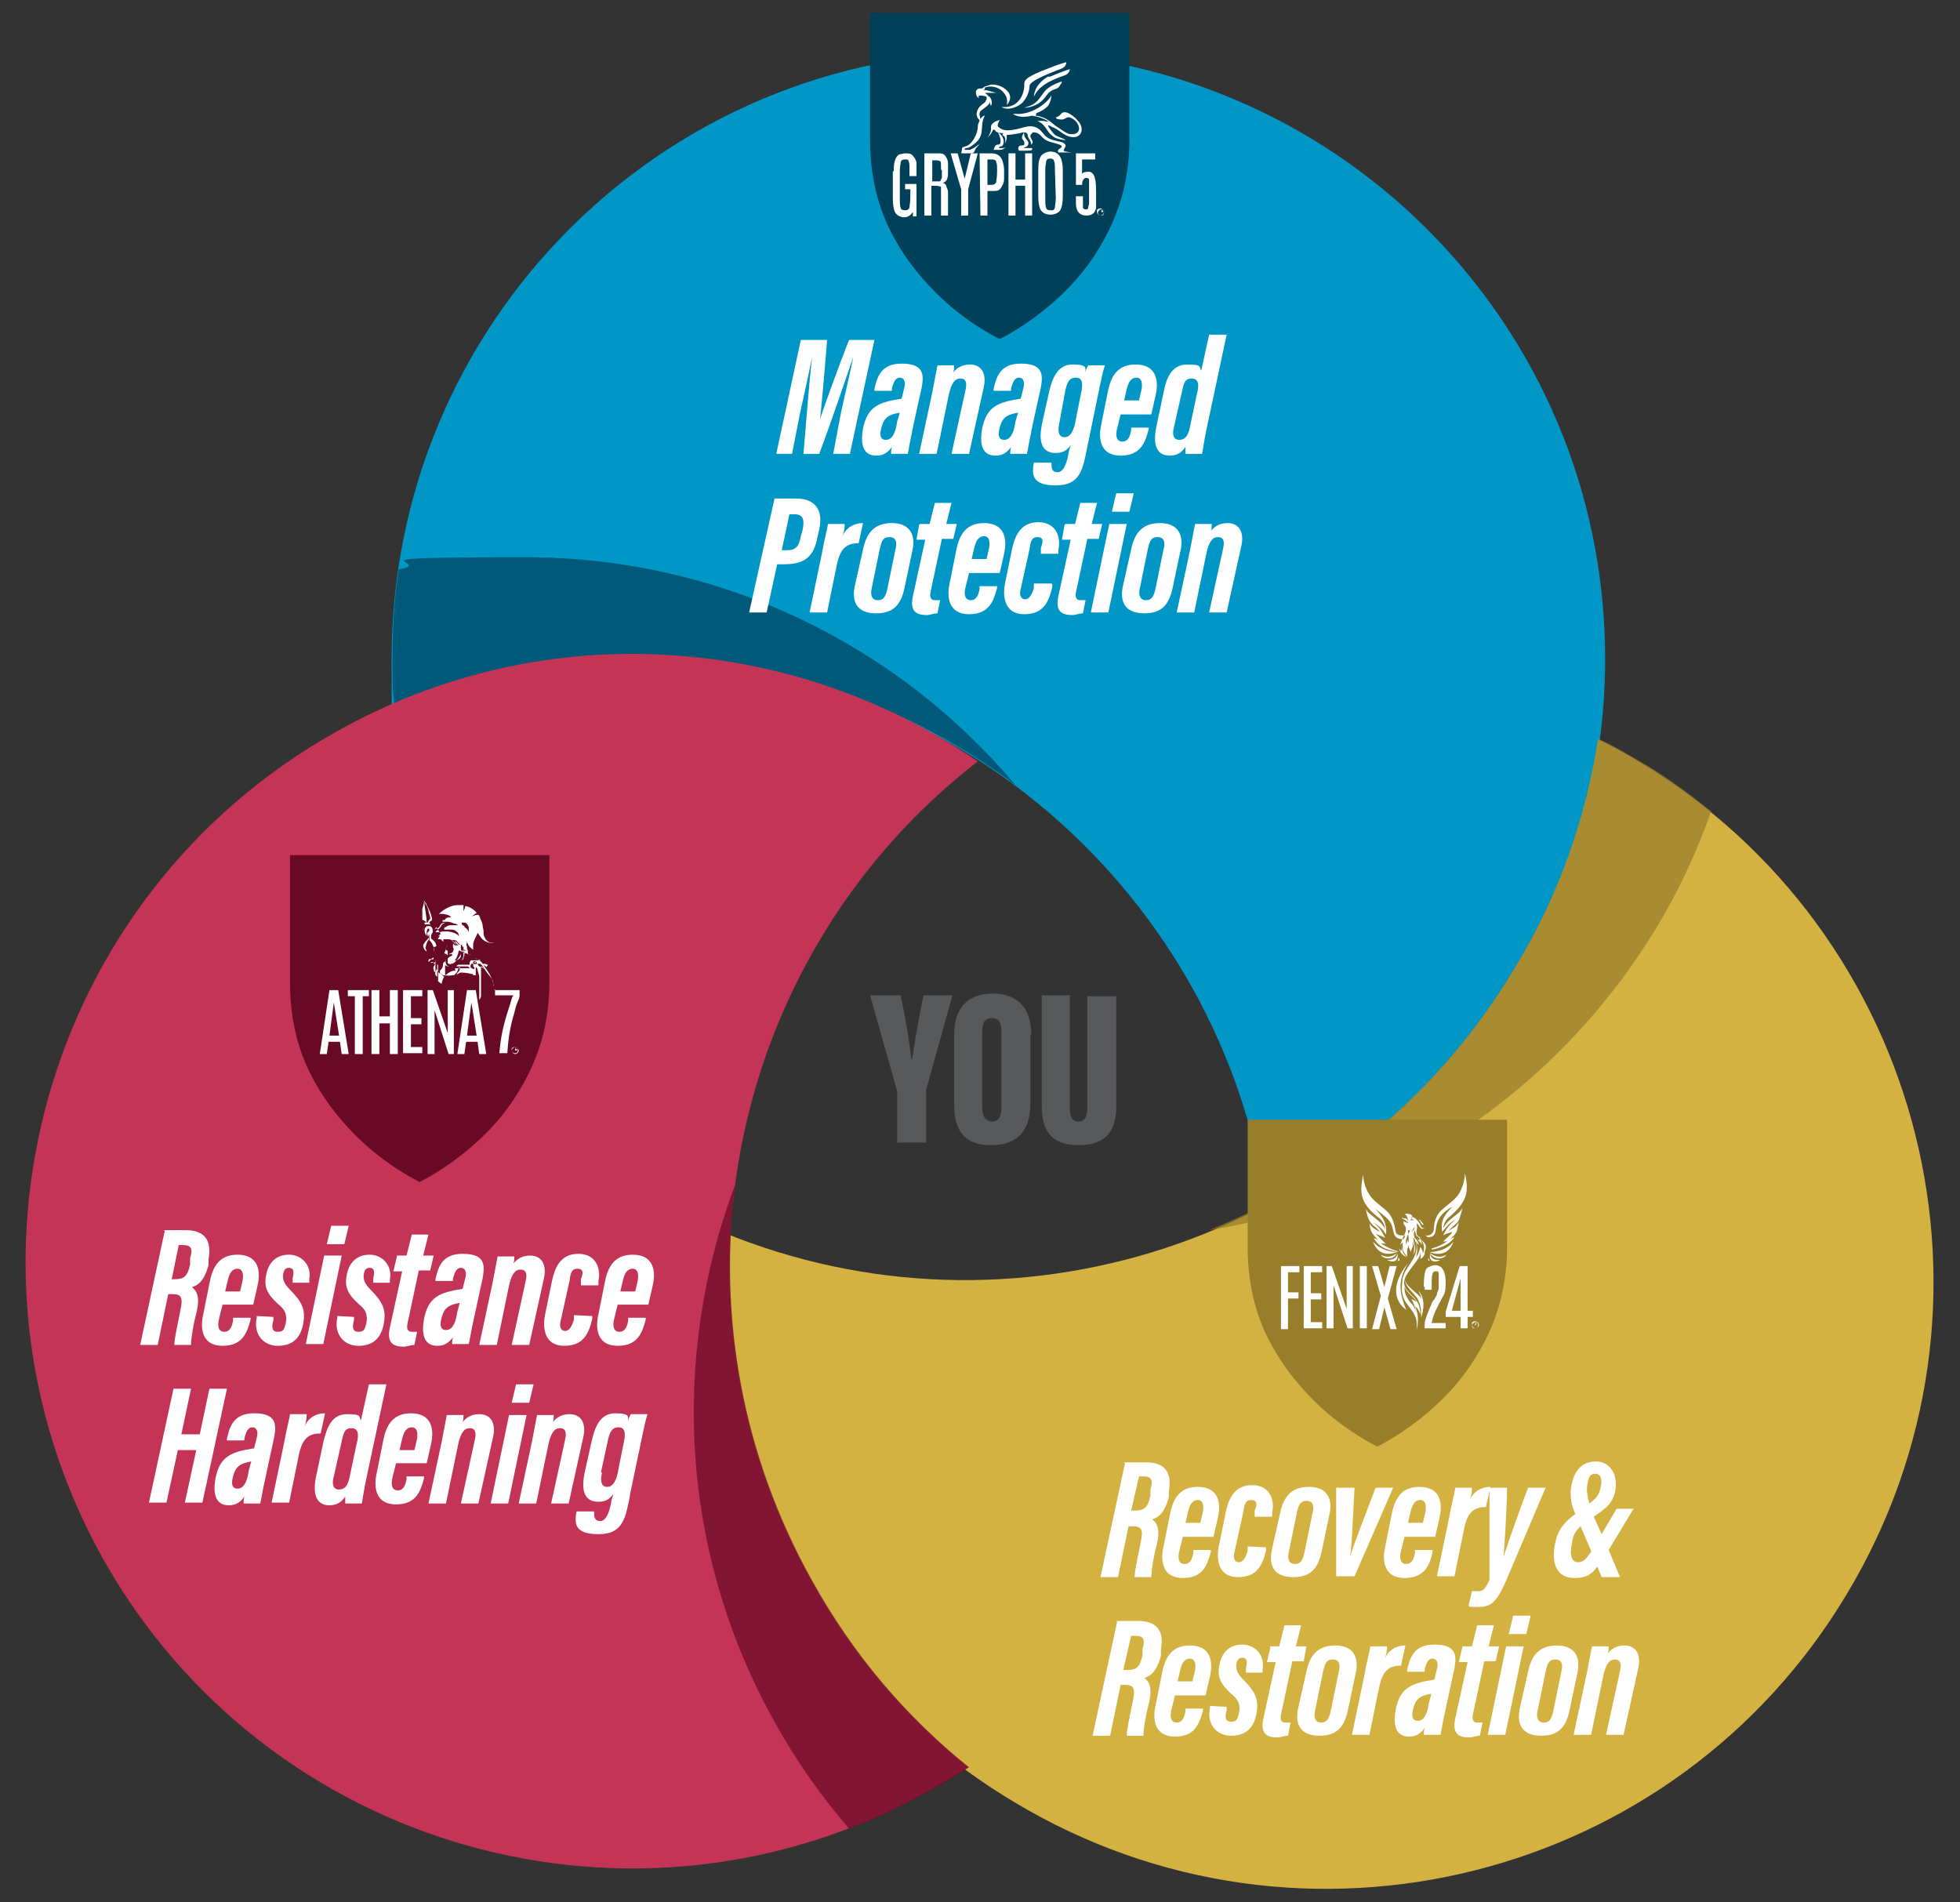 <?xml version="1.0" encoding="utf-8"?>
<!-- Generator: Adobe Illustrator 27.0.0, SVG Export Plug-In . SVG Version: 6.00 Build 0)  -->
<svg version="1.1" id="Layer_1" xmlns="http://www.w3.org/2000/svg" xmlns:xlink="http://www.w3.org/1999/xlink" x="0px" y="0px"
	 viewBox="0 0 223.7 217.1" style="enable-background:new 0 0 223.7 217.1;" xml:space="preserve">
<rect x="0" y="0" width="223.7" height="217.1" fill="#333333" stroke="none"/>
<style type="text/css">
	.st0{fill:#58595B;}
	.st1{fill:#0097C7;}
	.st2{opacity:0.7;fill:#004059;enable-background:new    ;}
	.st3{fill:#FFFFFF;}
	.st4{fill:#004059;}
	.st5{fill-rule:evenodd;clip-rule:evenodd;fill:#FFFFFF;}
	.st6{fill:#D4B241;}
	.st7{opacity:0.7;fill:#987D2B;enable-background:new    ;}
	.st8{fill:#987D2B;}
	.st9{fill:none;}
	.st10{fill:#C43457;}
	.st11{opacity:0.7;fill:#680926;enable-background:new    ;}
	.st12{fill:#680926;}
</style>
<g>
	<g id="Layer_1_00000090260191827909792540000008379341890049857709_">
		<g>
			<path class="st0" d="M102.4,130.5v-5.4c0-0.3,0-0.6-0.1-0.9l-3-10.6h3.5c0.5,2.4,1,5.2,1.2,7.3h0.1c0.3-2,0.8-4.9,1.3-7.3h3.3
				l-3,10.8c0,0.2,0,0.4,0,0.7v5.3h-3.2L102.4,130.5z"/>
			<path class="st0" d="M117.6,118.1v7.8c0,3.3-1.6,4.8-4.5,4.8s-4.2-1.5-4.2-4.7v-7.9c0-3.3,1.8-4.7,4.4-4.7s4.4,1.4,4.4,4.7H117.6
				z M112.1,117.8v8.6c0,1,0.4,1.6,1.1,1.6s1.1-0.5,1.1-1.6v-8.6c0-1.1-0.3-1.6-1.1-1.6S112.1,116.7,112.1,117.8z"/>
			<path class="st0" d="M122.1,113.7v12.8c0,1,0.3,1.5,1,1.5s1-0.6,1-1.5v-12.8h3.3v12.6c0,3-1.4,4.4-4.3,4.4s-4.2-1.4-4.2-4.5
				v-12.6h3.3L122.1,113.7z"/>
		</g>
		<g>
			<g>
				<path class="st1" d="M183.2,75.2c0-38.3-31-69.3-69.3-69.3s-69.2,31-69.2,69.3s0,3.5,0.2,5.3c8.4-3.4,17.7-5.3,27.3-5.3
					c36.7,0,67,27,72.3,62.2C167.4,126.1,183.2,102.5,183.2,75.2z"/>
				<path class="st2" d="M115.9,89.6c-13.4-15.9-33.5-26-55.9-26s-9.8,0.5-14.5,1.4c-0.5,3.3-0.7,6.7-0.7,10.1s0,3.5,0.2,5.3
					c8.4-3.4,17.7-5.3,27.3-5.3C88.7,75.1,103.8,80.5,115.9,89.6L115.9,89.6z"/>
			</g>
			<g>
				<path class="st3" d="M96,47c0.5-2.2,1.1-4.8,1.4-6.3l0,0c-0.8,2.3-2.5,7.4-3.9,11.1h-1.8c0.3-3.4,0.7-8.8,1-11.1l0,0
					c-0.3,1.5-0.9,4.3-1.4,6.5l-0.9,4.6h-1.8l2.8-13h3c-0.3,3.8-0.6,7.1-0.8,9l0,0c0.6-1.8,2.2-6.2,3.3-9h2.9l-2.8,13h-1.9L96,47
					L96,47z"/>
				<path class="st3" d="M104.1,49.3c-0.2,0.8-0.4,2.2-0.5,2.5h-1.9c0-0.2,0-0.5,0.1-0.8c-0.5,0.7-1,1-1.8,1c-1.6,0-1.8-1.5-1.5-3.1
					c0.5-2.5,1.8-3,4.4-3.4l0.3-1.2c0.2-0.7,0-1.2-0.5-1.2s-0.7,0.5-0.9,1.2v0.3h-2v-0.2c0.3-1.3,0.7-2.9,3.1-2.9s2.6,1.1,2.3,2.7
					l-1.1,5V49.3z M102.7,47.1c-1.2,0.2-1.8,0.5-2.1,1.7c-0.2,0.7-0.2,1.4,0.5,1.4s1.1-0.7,1.3-2.1L102.7,47.1L102.7,47.1z"/>
				<path class="st3" d="M106.4,44.8c0.4-2,0.5-2.7,0.6-3.1h1.9c0,0.3,0,0.5-0.1,0.8c0.4-0.5,1-0.9,1.9-0.9c1.3,0,1.9,1,1.6,2.5
					l-1.7,7.7h-2l1.6-7.3c0.2-0.9,0-1.3-0.6-1.3s-1,0.5-1.3,1.8l-1.4,6.8h-2L106.4,44.8z"/>
				<path class="st3" d="M117.7,49.3c-0.2,0.8-0.4,2.2-0.5,2.5h-1.9c0-0.2,0-0.5,0.1-0.8c-0.5,0.7-1,1-1.8,1c-1.6,0-1.8-1.5-1.5-3.1
					c0.5-2.5,1.8-3,4.4-3.4l0.3-1.2c0.2-0.7,0-1.2-0.5-1.2s-0.7,0.5-0.9,1.2v0.3h-2v-0.2c0.3-1.3,0.7-2.9,3.1-2.9s2.6,1.1,2.3,2.7
					l-1.1,5V49.3z M116.2,47.1c-1.2,0.2-1.8,0.5-2.1,1.7c-0.2,0.7-0.2,1.4,0.5,1.4s1.1-0.7,1.3-2.1L116.2,47.1L116.2,47.1z"/>
				<path class="st3" d="M124.1,51c-0.5,2.4-0.7,4.4-3.6,4.4s-2.7-1.4-2.5-2.6l0,0h2l0,0c0,0.5,0,1.1,0.7,1.1s1.1-1.1,1.3-2.4
					l0.2-0.7c-0.4,0.6-0.9,0.9-1.7,0.9c-1.8,0-1.9-1.6-1.6-3.2l0.8-3.6c0.3-1.3,0.8-3.3,2.7-3.3s1.4,0.5,1.5,0.9
					c0-0.3,0.2-0.6,0.3-0.8h1.9c-0.2,0.6-0.4,1.5-0.6,2.5L124.1,51L124.1,51z M120.9,48.3c-0.2,0.9-0.1,1.6,0.6,1.6s1.1-0.8,1.3-2.1
					l0.6-3c0.2-0.9,0.2-1.7-0.6-1.7s-1,0.6-1.2,1.4L120.9,48.3L120.9,48.3z"/>
				<path class="st3" d="M127.9,47.3l-0.4,1.6c-0.2,0.8-0.1,1.5,0.6,1.5c0.7,0,0.9-0.7,1-1.3v-0.3h2V49c-0.4,1.5-0.9,3-3.2,3
					s-2.6-1.9-2.2-3.6l0.7-3.5c0.3-1.6,0.9-3.3,3.2-3.3c2.3,0,2.7,1.7,2.3,3.5l-0.5,2.2L127.9,47.3L127.9,47.3z M130,45.7l0.3-1.3
					c0.1-0.7,0-1.3-0.6-1.3s-0.9,0.5-1.1,1.3l-0.3,1.3H130L130,45.7z"/>
				<path class="st3" d="M140,38.2L137.7,49c-0.3,1.5-0.4,2.2-0.5,2.8h-1.9c0-0.3,0-0.5,0-0.8c-0.4,0.6-0.9,1-1.8,1
					c-1.7,0-1.9-1.6-1.5-3.4l0.8-3.8c0.3-1.6,0.9-3.2,2.7-3.2s1.3,0.3,1.6,0.7l0.9-4.1H140z M134,48.7c-0.2,0.7-0.2,1.5,0.6,1.5
					s1.1-0.7,1.3-1.9l0.7-3.3c0.3-1.1,0.2-1.8-0.6-1.8s-0.9,0.6-1.1,1.5L134,48.7z"/>
				<path class="st3" d="M88.4,56.9h2.5c2.1,0,3.1,1.3,2.6,3.5l-0.2,0.9c-0.4,2.1-1.3,3.1-3.8,3.1h-0.8l-1.2,5.5h-2L88.4,56.9
					L88.4,56.9z M89.1,62.8h0.7c1.1,0,1.4-0.5,1.6-1.6l0.2-0.7c0.2-1,0.2-1.8-0.9-1.8h-0.6l-0.9,4.2L89.1,62.8z"/>
				<path class="st3" d="M98,62c-1.3,0-2.1,0.5-2.5,2.5l-1.1,5.4h-2l1.4-6.7c0.3-1.7,0.6-2.7,0.7-3.4h1.9c0,0.3,0,0.8-0.3,1.5
					c0.5-1.2,1.5-1.6,2.4-1.6L98,62z"/>
				<path class="st3" d="M104.1,63l-0.8,3.8c-0.4,2.1-1.2,3.2-3.3,3.2s-2.9-1.2-2.4-3.3l0.9-4c0.4-1.9,1.3-3,3.3-3
					S104.6,61,104.1,63L104.1,63z M100.4,62.7l-0.9,4.4c-0.2,0.8,0,1.4,0.7,1.4s0.9-0.5,1.1-1.4l0.9-4.4c0.2-0.8,0.1-1.4-0.7-1.4
					S100.6,61.9,100.4,62.7z"/>
				<path class="st3" d="M105,59.8h1.1l0.6-2.4h1.9l-0.6,2.4h1.2l-0.4,1.7h-1.3l-1.3,6.1c-0.1,0.5,0,0.9,0.5,0.9s0.4,0,0.6,0L107,70
					c-0.4,0-0.9,0.2-1.2,0.2c-1.2,0-2-0.4-1.6-2.2l1.4-6.4h-1l0.3-1.7L105,59.8z"/>
				<path class="st3" d="M110.6,65.4l-0.4,1.6c-0.2,0.8-0.1,1.5,0.6,1.5s0.9-0.7,1-1.3v-0.3h2v0.2c-0.4,1.5-0.9,3-3.2,3
					s-2.6-1.9-2.2-3.6l0.7-3.5c0.3-1.6,0.9-3.3,3.2-3.3s2.7,1.7,2.3,3.5l-0.5,2.2L110.6,65.4L110.6,65.4z M112.6,63.8l0.3-1.3
					c0.1-0.7,0-1.3-0.6-1.3s-0.9,0.5-1.1,1.3l-0.3,1.3H112.6z"/>
				<path class="st3" d="M120.1,66.7V67c-0.4,1.7-1,3.1-3.2,3.1s-2.5-1.9-2.2-3.5l0.8-3.9c0.3-1.4,0.9-3.1,3-3.1s2.6,1.8,2.3,3.1
					v0.5h-2v-0.7c0.3-0.7,0.3-1.2-0.4-1.2s-0.8,0.6-0.9,1.4l-1,4.5c-0.2,0.7,0,1.2,0.5,1.2s0.8-0.6,1-1.3v-0.5h2L120.1,66.7z"/>
				<path class="st3" d="M121.6,59.8h1.1l0.6-2.4h1.9l-0.6,2.4h1.2l-0.4,1.7h-1.3l-1.3,6.1c-0.1,0.5,0,0.9,0.5,0.9s0.4,0,0.6,0
					l-0.3,1.5c-0.4,0-0.9,0.2-1.2,0.2c-1.2,0-2-0.4-1.6-2.2l1.4-6.4h-1l0.3-1.7L121.6,59.8z"/>
				<path class="st3" d="M126.6,59.8h2l-2.1,10.1h-2C124.5,69.9,126.6,59.8,126.6,59.8z M127.4,56.3h2l-0.5,2.1h-2
					C126.9,58.4,127.4,56.3,127.4,56.3z"/>
				<path class="st3" d="M134.7,63l-0.8,3.8c-0.4,2.1-1.2,3.2-3.3,3.2s-2.9-1.2-2.4-3.3l0.9-4c0.4-1.9,1.3-3,3.3-3
					S135.2,61,134.7,63L134.7,63z M131,62.7l-0.9,4.4c-0.2,0.8,0,1.4,0.7,1.4s0.9-0.5,1.1-1.4l0.9-4.4c0.2-0.8,0.1-1.4-0.7-1.4
					S131.2,61.9,131,62.7z"/>
				<path class="st3" d="M135.8,62.9c0.4-2,0.5-2.7,0.6-3.1h1.9c0,0.3,0,0.5-0.1,0.8c0.4-0.5,1-0.9,1.9-0.9c1.3,0,1.9,1,1.6,2.5
					l-1.7,7.7h-2l1.6-7.3c0.2-0.9,0-1.3-0.6-1.3s-1,0.5-1.3,1.8l-1.4,6.8h-2L135.8,62.9z"/>
			</g>
			<g>
				<path class="st4" d="M128.9,1.5V16c0,3.7-0.8,7.2-2.4,10.4c-1.3,2.6-3,5-5.2,7.1c-3.1,3-6.2,4.7-7.2,5.2l0,0
					c-1-0.5-4.2-2.2-7.3-5.3c-2.2-2.2-3.9-4.5-5.2-7.1c-1.6-3.2-2.3-6.7-2.3-10.4V1.5H128.9z"/>
				<g>
					<path class="st3" d="M102,19.5c0-1,0.2-1.7,0.7-1.9c0.2,0,0.4-0.1,0.6-0.1c0.4,0,0.7,0,0.9,0.3c0.2,0.2,0.3,0.4,0.4,0.7
						c0,0.3,0,0.7,0,1.1v0.5h-0.8v-0.9c0-0.4,0-0.6-0.1-0.8c0-0.2-0.2-0.2-0.4-0.2s-0.4,0-0.5,0.3c0,0.2-0.1,0.5-0.1,1v3
						c0,0.6,0,1,0.1,1.2c0,0.2,0.2,0.3,0.5,0.3s0.4-0.1,0.5-0.3c0-0.2,0.1-0.6,0.1-1.2v-0.9h-0.6V21h1.3v3.7h-0.4v-0.5
						c-0.3,0.4-0.6,0.6-1,0.6s-0.8-0.2-1-0.5s-0.3-0.9-0.3-1.7v-3L102,19.5z"/>
					<path class="st3" d="M105.5,17.5h1.5c0.4,0,0.7,0,0.9,0.3s0.3,0.5,0.3,0.9c0,0.2,0,0.4,0,0.8s0,0.7-0.1,0.9
						c0,0.2-0.3,0.4-0.5,0.5c0.2,0,0.3,0.1,0.4,0.3c0,0.2,0.2,0.4,0.2,0.7c0,0.3,0,0.9,0,1.5s0,1.1,0,1.2h-0.8c0,0,0-0.9,0-2.4
						s0-0.8-0.1-0.9c0,0-0.2-0.1-0.5-0.1h-0.5v3.4h-0.8C105.5,24.6,105.5,17.5,105.5,17.5z M107.4,19.3c0-0.5,0-0.9-0.1-0.9
						c0,0-0.2-0.1-0.4-0.1h-0.5v2.4h0.5c0.2,0,0.3,0,0.4,0c0,0,0.1-0.2,0.2-0.4c0-0.2,0-0.4,0-0.8l0,0L107.4,19.3z"/>
					<path class="st3" d="M110.8,17.5h0.8l-1.1,4.1v3h-0.8v-3l-1.2-4.1h0.8l0.8,2.9l0,0C110.1,20.4,110.8,17.5,110.8,17.5z"/>
					<path class="st3" d="M111.8,17.5h1.4c0.6,0,1,0.3,1.2,0.8c0.1,0.3,0.2,0.7,0.2,1.1s0,0.8,0,1c0,0.5-0.2,0.8-0.4,1.1
						s-0.5,0.3-0.9,0.3h-0.6v2.8h-0.8L111.8,17.5L111.8,17.5z M113.8,19.5c0-0.5,0-0.8-0.1-1c0-0.2-0.2-0.3-0.5-0.3h-0.5v2.9h0.5
						c0.2,0,0.4-0.1,0.5-0.3c0-0.2,0.1-0.6,0.1-1.2l0,0V19.5z"/>
					<path class="st3" d="M117,17.5h0.8v7.1H117v-3.4h-1.1v3.4h-0.8v-7.1h0.8v3h1.1V17.5z"/>
					<path class="st3" d="M118.5,19.4c0-0.8,0.1-1.4,0.4-1.7c0.2-0.2,0.6-0.4,1-0.4c0.6,0,1,0.3,1.2,0.8c0.1,0.3,0.2,0.7,0.2,1.2
						v3.1c0,0.7-0.1,1.3-0.3,1.6c-0.2,0.3-0.6,0.5-1.1,0.5s-0.9-0.2-1.1-0.5s-0.3-0.9-0.3-1.6v-3.1L118.5,19.4z M120.4,19.4
						c0-0.5,0-0.8-0.1-1c0-0.2-0.2-0.3-0.4-0.3s-0.4,0-0.5,0.3c0,0.2-0.1,0.5-0.1,1v3.2c0,0.5,0,0.9,0.1,1.1c0,0.2,0.2,0.3,0.5,0.3
						s0.4,0,0.5-0.3c0-0.2,0.1-0.6,0.1-1.1L120.4,19.4L120.4,19.4z"/>
					<path class="st3" d="M123.5,19.9c0-0.2,0.3-0.3,0.7-0.3l0,0c0.2,0,0.3,0,0.5,0.2c0.3,0.3,0.4,1,0.4,2.1s0,1.4,0,1.6
						s0,0.4-0.1,0.5c-0.1,0.4-0.5,0.6-1,0.6c-0.8,0-1.2-0.5-1.2-1.4v-0.8h0.8v0.8c0,0.2,0,0.4,0,0.5s0.2,0.2,0.3,0.2s0.3,0,0.3-0.2
						s0.1-0.3,0.1-0.5v-2.1c0-0.3,0-0.5,0-0.6s-0.2-0.2-0.3-0.2c-0.3,0-0.5,0.3-0.5,0.8h-0.7v-3.6h2.2v0.7h-1.5
						C123.5,18.2,123.5,19.9,123.5,19.9z"/>
					<path class="st5" d="M112.4,10c1-0.4,2.2,0.2,2.5,1.2c0.1,0.5,0,0.8,0,0.8c0.7-0.8,0.4-1.5-0.4-2c-0.5-0.3-1.3-0.5-1.8-0.2l0,0
						c-0.3,0-0.6,0.3-0.6,0.3s0,0-0.3,0c-0.2,0-0.5,0.2-0.4,0.6c0,0.3,0.3,0.5,0.3,0.5s0-0.2,0-0.3c0.2,0,0.5,0,0.8,0.1
						c0.1,0,0.2,0.3,0,0.5c0,0.2-0.3,0.3-0.5,0.5c-0.5,0.4-0.8,1.2-0.2,1.7c0,0.2-0.2,0.4-0.2,0.7c0,1-0.7,1.9-1,2.1
						c-0.4,0.3-0.7,0.2-0.8,0.4c0,0.2-0.1,0.6-0.1,0.6s1,0,1.2,0c0.3,0,0.3-0.3,0.5-0.6c0.3-0.3,0.4-0.5,0.4-0.5s-0.3,0.3-0.7,0.5
						c-0.4,0.2-0.3,0.2-0.5,0.2c-0.3,0-0.5,0-0.5,0s0,0,0-0.1c0,0,0.1-0.1,0.2-0.1c0.3,0,0.5-0.2,0.8-0.4c1.5-1.1,0.6-2,1.3-3.3
						c0,0-0.3,0-0.5,0.4c0-0.2-0.3-0.7,0.1-1c0.5-0.4,0.9-0.6,1-1c0,0.1,0,0.3,0.1,0.5c0,0,0.1-0.2,0.1-0.3c0-0.5-0.2-0.9-0.7-0.9
						h0.3l-0.4-0.3c0,0,0.2,0,0.3,0h0.2h0.8l-1.1-0.3h-0.4c0,0.1,0,0,0,0s0,0,0.2-0.1l0,0L112.4,10z M114.5,15.2
						c-0.6,0-0.9-0.2-0.9-0.3c-0.1-0.1-0.2-0.2-0.3,0c-0.1,0.2-0.2,0.4-0.4,0.6l-0.2,0.2c0,0,0.5-0.6,0.4-1.2c0-0.6,1-0.8,1-0.8
						c-0.2,0.4-0.4,0.7,0,0.9c0.3,0.2,0.7,0.5,2.5,0c1.8-0.6,2.2,0.4,2.7,0.9s1.4,0.6,1.8,0.7s0.6,0.4,0.5,0.5
						c0,0.1-0.2,0.3-0.2,0.5c0,0.1,0.9,0.2,0.9,0.2s-1.2,0-1.5,0c0,0-0.1-0.2,0-0.3c0.1-0.2,0.9-0.4-0.2-0.7
						c-0.6-0.2-1.1-0.2-1.6-0.7c-0.3-0.3-0.5-0.6-1.1-0.6c0,0-0.2,0.2-0.3,0.3c0,0.2,0,0.3,0.2,0.6c0.2,0.3-0.1,0.5-0.1,0.5
						c0-0.2-0.1-0.4-0.2-0.6c-0.1-0.1-0.2-0.3-0.2-0.5c0-0.1-0.2-0.3-0.3-0.3c-0.2,0-0.3,0-0.6,0.1c-0.6,0.1-1.1,0.2-1.5,0.2
						c0,0,0,0.1,0,0.3c0,0.3-0.2,0.7-0.2,0.7s0.1-0.4,0-0.7c0-0.1-0.2-0.2-0.3-0.3l0,0L114.5,15.2z M113.9,15.1
						c0.9,0.6,0.7,1.5,0.4,1.6c-0.3,0-0.3,0.2-0.3,0.2s0.1,0,0.4,0s0.4-0.1,0.4-0.1s0,0-0.1,0.1c-0.1,0-0.1,0.1-0.4,0.2
						c-0.3,0-0.9,0-0.9,0c0.2-0.4,0.1-0.6,0.6-0.6c0,0,0.2,0,0.2-0.4S113.9,15.1,113.9,15.1C113.9,15.1,113.9,15.1,113.9,15.1z
						 M118.3,12.9c0.6-0.2,1-0.5,1.3-0.8c0.4-0.6,0.4-1.2,0.4-1.2c-0.6,1-2.3,2.2-4,2.1c-0.2,0-0.4,0-0.4,0c0.6,0.4,1.4,0.4,2.2,0.2
						c1.3,0.2,1.9,0.7,1.9,0.7s-0.2,0-0.6-0.1c-0.3,0-0.7,0-0.7,0s0.5,0.2,0.8,0.6c0.4,0.5,0.5,0.9,1.2,1.3c0.3,0.2,1.6,0.4,1.1,0.2
						c-1.1-0.5-1-0.3-1.6-1.1c-0.2-0.2-0.3-0.5-0.3-0.5s0.2,0,0.5,0.2c0.8,0.3,1.2,0.9,2,1.1c1.2,0.3,1.7-0.7,1.1-1.6
						c-0.3-0.4-0.6-0.7-1.1-1c-0.3-0.2-0.8-0.3-1,0s-0.6,0.4-0.6,0.4s0,0.1,0.2,0.2c0.2,0,0.5,0.1,0.7,0c0.1,0,0.4-0.3,0.7-0.2
						c1.2,0.4,1.6,2.1,0,1.9c-0.3,0-1.1-0.6-1.7-1c-0.7-0.6-1.3-1-2.2-1.1l0,0L118.3,12.9z M121.2,9.3c0,0.1-0.1,0.3-0.2,0.4
						c-0.2,0.4-0.4,0.4-0.9,0.6c-0.6,0.3-0.6,0.7-1.3,1.3c-0.8,0.7-1.9,0.7-1.9,0.7c1.3-0.4,1.4-0.6,2.2-1.7
						C119.7,9.7,121.2,9.3,121.2,9.3C121.2,9.3,121.2,9.3,121.2,9.3z M119.7,8.8c0.3-0.1,1.9-0.8,2.4-0.9c0,0,0,0.5-0.6,0.7
						c-2,0.7-2.9,1.3-3.5,2.4c0,0,0-0.4,0.3-1c0.3-0.5,0.8-1,1.4-1.3l0,0L119.7,8.8z M114.3,12.2c1.6,0.2,2.5-1,2.6-2.3
						c0-0.6-0.2-0.9,2-1.8s2.8-1,2.8-1s0,0.3-0.2,0.5S121,7.9,120.7,8c-1.2,0.5-3.1,1.2-3.2,1.8c0,0.5-0.2,1.2-0.7,1.8
						S115,12.7,114.3,12.2L114.3,12.2L114.3,12.2z M116.7,15.9c0.3,0.3,0.2,0.5,0.2,0.6c-0.1,0.2-0.4,0-0.6,0.2s0,0.5,0,0.5
						s0.5,0,0.8,0c0.8,0,0.7-0.1,0.7-0.3c0,0,0,0-0.2,0c-0.4,0-0.7,0-0.8,0c0,0,0,0,0.2-0.1c0.3-0.1,0.5-0.4,0.3-0.7
						c-0.2-0.3-0.5-0.5-0.4-1C116.9,15.1,116.5,15.6,116.7,15.9L116.7,15.9z"/>
					<path class="st3" d="M125.8,23.9c0.1,0,0.2,0.2,0.2,0.3c0,0.2-0.2,0.4-0.4,0.4s-0.4-0.2-0.4-0.4s0-0.1,0-0.2s0.2-0.2,0.3-0.2
						s0.1,0,0.2,0L125.8,23.9z M125.5,24c-0.1,0-0.2,0.2-0.2,0.3c0,0.2,0.2,0.3,0.3,0.3s0.1,0,0.2,0s0.2-0.2,0.2-0.3s0-0.1,0-0.2
						s-0.2-0.2-0.3-0.2s-0.1,0-0.2,0V24z M125.7,24c0,0,0.2,0,0.2,0.1s0,0,0,0.1v0.2l0,0v-0.2h-0.2v0.2l0,0V24L125.7,24L125.7,24z
						 M125.6,24.2L125.6,24.2L125.6,24.2L125.6,24.2L125.6,24.2L125.6,24.2z"/>
				</g>
			</g>
		</g>
		<g>
			<g>
				<path class="st6" d="M115.8,205.7c32.8,19.7,75.4,9,95-23.8c19.7-32.8,9-75.4-23.8-95c-1.5-0.9-3.1-1.8-4.6-2.5
					c-1.4,9-4.5,17.9-9.5,26.1c-18.8,31.5-57.6,43.7-90.5,30.1C80.3,166.1,92.4,191.8,115.8,205.7L115.8,205.7z"/>
				<path class="st7" d="M138,140.4c20.5-3.3,39.5-15.4,51.1-34.6c2.6-4.3,4.6-8.7,6.2-13.2c-2.6-2.1-5.3-4.1-8.3-5.8
					c-1.5-0.9-3.1-1.8-4.6-2.5c-1.4,9-4.5,17.9-9.5,26.1C164.5,124.5,152.1,134.7,138,140.4z"/>
			</g>
			<g>
				<path class="st3" d="M128.3,166.9h2.5c2.1,0,3,1.1,2.6,3.3v0.7c-0.5,1.8-1.2,2.3-1.9,2.5c0.5,0.4,1,1,0.5,3
					c-0.3,1.1-0.6,2.8-0.6,3.6h-1.9c0-0.8,0.4-2.4,0.7-4c0.3-1.4,0.1-1.8-0.9-1.8h-0.5l-1.2,5.8h-2l2.8-13L128.3,166.9z
					 M129.1,172.4h0.4c1.1,0,1.5-0.3,1.8-1.7V170c0.3-1,0.2-1.5-0.8-1.5H130L129.1,172.4L129.1,172.4z"/>
				<path class="st3" d="M135,175.4l-0.4,1.6c-0.2,0.8-0.1,1.5,0.6,1.5s0.9-0.7,1-1.3v-0.3h2v0.2c-0.4,1.5-0.9,3-3.2,3
					s-2.6-1.9-2.2-3.6l0.7-3.5c0.3-1.6,0.9-3.3,3.2-3.3s2.7,1.7,2.3,3.5l-0.5,2.2L135,175.4L135,175.4z M137,173.8l0.3-1.3
					c0.1-0.7,0-1.3-0.6-1.3s-0.9,0.5-1.1,1.3l-0.3,1.3H137L137,173.8z"/>
				<path class="st3" d="M144.5,176.6v0.3c-0.4,1.7-1,3.1-3.2,3.1s-2.5-1.9-2.2-3.5l0.8-3.9c0.3-1.4,0.9-3.1,3-3.1s2.6,1.8,2.3,3.1
					v0.5h-2v-0.7c0.3-0.7,0.3-1.2-0.4-1.2s-0.8,0.6-0.9,1.4l-1,4.5c-0.2,0.7,0,1.2,0.5,1.2s0.8-0.6,1-1.3v-0.5L144.5,176.6
					L144.5,176.6z"/>
				<path class="st3" d="M151.7,173l-0.8,3.8c-0.4,2.1-1.2,3.2-3.3,3.2s-2.9-1.2-2.4-3.3l0.9-4c0.4-1.9,1.3-3,3.3-3
					S152.2,171,151.7,173L151.7,173z M148,172.7l-0.9,4.4c-0.2,0.8,0,1.4,0.7,1.4s0.9-0.5,1.1-1.4l0.9-4.4c0.2-0.8,0.1-1.4-0.7-1.4
					S148.2,171.9,148,172.7z"/>
				<path class="st3" d="M154.6,169.8c-0.2,3.6-0.3,6.4-0.5,7.8l0,0c0.4-1.3,2.1-5.7,2.9-7.8h2l-4.4,10.1h-2.1v-10.1h2H154.6z"/>
				<path class="st3" d="M160.3,175.4l-0.4,1.6c-0.2,0.8-0.1,1.5,0.6,1.5s0.9-0.7,1-1.3v-0.3h2v0.2c-0.3,1.5-0.9,3-3.2,3
					s-2.6-1.9-2.2-3.6l0.7-3.5c0.3-1.6,0.9-3.3,3.2-3.3s2.7,1.7,2.3,3.5l-0.5,2.2L160.3,175.4L160.3,175.4z M162.4,173.8l0.3-1.3
					c0.1-0.7,0-1.3-0.6-1.3s-0.9,0.5-1.1,1.3l-0.3,1.3H162.4L162.4,173.8z"/>
				<path class="st3" d="M169.6,172c-1.3,0-2.1,0.5-2.5,2.5l-1.1,5.4h-2l1.4-6.7c0.3-1.7,0.6-2.7,0.7-3.4h1.9c0,0.3,0,0.8-0.3,1.5
					c0.5-1.2,1.5-1.6,2.4-1.6L169.6,172L169.6,172z"/>
				<path class="st3" d="M172,169.8c0,2.2-0.3,6.8-0.4,7.9l0,0c0.7-2.2,1.9-5.5,2.8-7.9h2l-4.5,10.6c-1.2,2.8-2,3-3.2,3
					s-0.8,0-1.1-0.1l0.4-1.7c0.2,0,0.3,0,0.7,0c0.6,0,0.8-0.2,1.3-1.3v-10.5H172z"/>
				<path class="st3" d="M186.5,172.1l-2.9,4.8l1.3,3.1h-2.1l-0.5-1.2c-0.7,1-1.4,1.3-2.6,1.3c-2,0-2.7-1.6-2.2-4
					c0.3-1.4,0.9-2.3,2.3-3.3c-0.5-1.1-0.7-2.2-0.4-3.5c0.4-1.7,1.3-2.5,2.8-2.5s2.6,1.5,2.1,3.6c-0.3,1-0.6,1.5-2.4,2.7l0.9,2
					l1.7-2.9h2L186.5,172.1z M181.6,177l-1.2-2.8c-0.6,0.5-0.9,1.1-1,2c-0.3,1.3,0,2.1,0.7,2.1s1-0.5,1.5-1.2V177z M181.4,171.6
					c0.9-0.7,1.1-1,1.3-1.9c0.2-0.8,0-1.5-0.6-1.5s-0.8,0.4-0.9,1.1C181,170,181.2,170.8,181.4,171.6L181.4,171.6z"/>
				<path class="st3" d="M127.4,185h2.5c2.1,0,3,1.1,2.6,3.3v0.7c-0.5,1.8-1.2,2.3-1.9,2.5c0.5,0.4,1,1,0.5,3
					c-0.3,1.1-0.6,2.8-0.6,3.6h-1.9c0-0.8,0.4-2.4,0.7-4c0.3-1.4,0.1-1.8-0.9-1.8h-0.5l-1.2,5.8h-2l2.8-13L127.4,185z M128.2,190.6
					h0.4c1.1,0,1.5-0.3,1.8-1.7v-0.7c0.3-1,0.2-1.5-0.8-1.5h-0.5L128.2,190.6L128.2,190.6z"/>
				<path class="st3" d="M134.1,193.5l-0.4,1.6c-0.2,0.8-0.1,1.5,0.6,1.5s0.9-0.7,1-1.3V195h2v0.2c-0.4,1.5-0.9,3-3.2,3
					s-2.6-1.9-2.2-3.6l0.7-3.5c0.3-1.6,0.9-3.3,3.2-3.3s2.7,1.7,2.3,3.5l-0.5,2.2L134.1,193.5L134.1,193.5z M136.1,191.9l0.3-1.3
					c0.1-0.7,0-1.3-0.6-1.3s-0.9,0.5-1.1,1.3l-0.3,1.3H136.1L136.1,191.9z"/>
				<path class="st3" d="M140,194.8v0.4c-0.2,0.7-0.2,1.3,0.5,1.3s0.7-0.3,0.9-0.9c0.2-1,0-1.6-0.9-2.3c-1.3-1.2-1.6-2-1.3-3.4
					s1.2-2.2,2.6-2.2s2.6,1.2,2.3,2.8v0.4h-1.9v-0.5c0.2-0.8,0.1-1.2-0.4-1.2s-0.6,0.3-0.7,0.8c0,0.5,0,0.9,0.8,1.7
					c1.4,1.4,1.8,2.3,1.5,3.9c-0.3,1.6-1.2,2.5-2.9,2.5s-2.8-1.4-2.4-3.2v-0.2L140,194.8L140,194.8z"/>
				<path class="st3" d="M144.9,187.9h1.1l0.6-2.4h1.9l-0.6,2.4h1.2l-0.3,1.7h-1.3l-1.3,6.1c-0.1,0.5,0,0.9,0.5,0.9s0.4,0,0.6,0
					l-0.3,1.5c-0.4,0-0.9,0.2-1.2,0.2c-1.2,0-2-0.4-1.6-2.2l1.4-6.4h-1l0.4-1.7L144.9,187.9z"/>
				<path class="st3" d="M154.7,191.1l-0.8,3.8c-0.4,2.1-1.2,3.2-3.3,3.2s-2.9-1.2-2.4-3.3l0.9-4c0.4-1.9,1.3-3,3.3-3
					S155.2,189.1,154.7,191.1L154.7,191.1z M151,190.8l-0.9,4.4c-0.2,0.8,0,1.4,0.7,1.4s0.9-0.5,1.1-1.4l0.9-4.4
					c0.2-0.8,0.1-1.4-0.7-1.4S151.2,190,151,190.8z"/>
				<path class="st3" d="M159.9,190.1c-1.3,0-2.1,0.5-2.5,2.5l-1.1,5.4h-2l1.4-6.7c0.3-1.7,0.6-2.7,0.7-3.4h1.9c0,0.3,0,0.8-0.3,1.5
					c0.5-1.2,1.5-1.6,2.4-1.6L159.9,190.1L159.9,190.1z"/>
				<path class="st3" d="M164.9,195.5c-0.2,0.8-0.4,2.2-0.5,2.5h-1.9c0-0.2,0-0.5,0.1-0.8c-0.5,0.7-1,1-1.8,1
					c-1.6,0-1.8-1.5-1.5-3.1c0.5-2.5,1.8-3,4.4-3.4l0.3-1.2c0.2-0.7,0-1.2-0.5-1.2s-0.7,0.5-0.9,1.2v0.3h-2v-0.2
					c0.3-1.3,0.7-2.9,3.1-2.9s2.6,1.1,2.3,2.7L164.9,195.5L164.9,195.5z M163.4,193.3c-1.2,0.2-1.8,0.5-2.1,1.7
					c-0.2,0.7-0.2,1.4,0.5,1.4s1.1-0.7,1.3-2.1l0.3-1.1V193.3z"/>
				<path class="st3" d="M166.9,187.9h1.1l0.6-2.4h1.9l-0.6,2.4h1.2l-0.4,1.7h-1.3l-1.3,6.1c-0.1,0.5,0,0.9,0.5,0.9s0.4,0,0.6,0
					l-0.3,1.5c-0.4,0-0.9,0.2-1.2,0.2c-1.2,0-2-0.4-1.6-2.2l1.4-6.4h-1l0.4-1.7L166.9,187.9z"/>
				<path class="st3" d="M171.9,187.9h2l-2.1,10.1h-2L171.9,187.9z M172.7,184.4h2l-0.5,2.1h-2L172.7,184.4z"/>
				<path class="st3" d="M180,191.1l-0.8,3.8c-0.4,2.1-1.2,3.2-3.3,3.2s-2.9-1.2-2.4-3.3l0.9-4c0.4-1.9,1.3-3,3.3-3
					S180.5,189.1,180,191.1L180,191.1z M176.4,190.8l-0.9,4.4c-0.2,0.8,0,1.4,0.7,1.4s0.9-0.5,1.1-1.4l0.9-4.4
					c0.2-0.8,0.1-1.4-0.7-1.4S176.6,190,176.4,190.8z"/>
				<path class="st3" d="M181.1,191c0.4-2,0.5-2.7,0.6-3.1h1.9c0,0.3,0,0.5-0.1,0.8c0.4-0.5,1-0.9,1.9-0.9c1.3,0,1.9,1,1.6,2.5
					l-1.7,7.7h-2l1.6-7.3c0.2-0.9,0-1.3-0.6-1.3s-1,0.5-1.3,1.8l-1.4,6.8h-2L181.1,191z"/>
			</g>
			<g>
				<path class="st8" d="M172,127.9v14.5c0,3.7-0.8,7.2-2.4,10.4c-1.3,2.6-3,5-5.2,7.1c-3.1,3-6.2,4.7-7.2,5.2l0,0
					c-1-0.5-4.2-2.2-7.3-5.3c-2.2-2.2-3.9-4.5-5.2-7.1c-1.6-3.2-2.3-6.7-2.3-10.4v-14.5H172L172,127.9z"/>
				<g>
					<path class="st3" d="M146.2,144.5h2.1v0.7H147v2.3h1.2v0.7H147v3.5h-0.8V144.5L146.2,144.5z"/>
					<path class="st3" d="M148.8,144.5h2.1v0.7h-1.3v2.4h1.2v0.7h-1.2v2.6h1.3v0.7h-2.1V144.5L148.8,144.5z"/>
					<path class="st3" d="M153.7,144.5h0.7v7.1h-0.6l-1.6-4.9v1.8v3.1h-0.8v-7.1h0.6l1.7,4.9v-2.1L153.7,144.5L153.7,144.5z"/>
					<path class="st3" d="M155.2,144.5h0.8v7.1h-0.8V144.5z"/>
					<path class="st3" d="M158.6,144.5h0.8l-1,3.7l1,3.5h-0.7l-0.7-2.5l-0.6,2.5h-0.8l1-3.8l-1-3.4h0.7l0.7,2.4L158.6,144.5z"/>
					<g>
						<path class="st3" d="M162.5,146.9c0-1.1,0.1-1.8,0.3-2.1c0,0,0.2-0.2,0.3-0.2c0.2-0.1,0.4-0.2,0.7-0.2c0.8,0,1.2,0.7,1.2,2
							s-0.2,1.3-0.5,1.9c-0.1,0.3-0.3,0.5-0.4,0.8c-0.4,0.7-0.6,1.3-0.7,1.9h1.6v0.6h-2.4v-0.4c0-0.5,0.3-1.3,0.8-2.4
							c0,0,0-0.2,0.3-0.5c0.2-0.3,0.3-0.5,0.3-0.6c0-0.2,0.2-0.4,0.2-0.7s0-0.6,0-0.8s0-0.5,0-0.7s0-0.3-0.1-0.4c0,0-0.1,0-0.2,0
							s-0.1,0-0.2,0c-0.2,0.1-0.3,0.5-0.3,1.2v0.9h-0.8v-0.4L162.5,146.9z"/>
						<path class="st3" d="M166.6,144.5h0.9v5.1h0.6v0.7h-0.6v1.3h-0.8v-1.3H165v-0.6L166.6,144.5z M166.7,149.6v-3.7l-1,3.7H166.7z
							"/>
					</g>
					<path class="st5" d="M161.7,148.1c-0.5-0.7-1.2-1.1-1.4-2.1c0.3,1,1.4,1.4,1.9,2.2c0-0.3-0.2-0.6-0.3-0.9
						c0.8,1,0.6,2.1,0.3,3.1c0-0.6,0-1.4-0.3-1.9C161.9,148.4,161.8,148.2,161.7,148.1L161.7,148.1z M160.4,145.1
						c0.7-1.2,1.9-2.4,0.9-3.9c0,0.9,0.5,1.2,0,2c0.1-0.4,0.2-0.9,0-1.3c0-0.1-0.1-0.2-0.1-0.2c0.2,0.5-0.1,0.8-0.2,1.2
						c0,0-0.1-0.4-0.2-0.5c0-0.2,0-0.3,0-0.3s0,0-0.2,0.5c0,0.5,0,0.8,0,0.8s-0.4-0.4-0.5-0.8c0-0.5,0-0.8,0-0.8l-0.3,0.3
						c0,0,0.2-0.5,0.3-0.8c0.2-0.4,0.5-0.9,0.3-1.3c0-0.1-0.2-0.2-0.2-0.4s0-0.3,0-0.3s0,0.1,0.2,0.2c0.1,0,0.3,0.1,0.3,0.1
						s0,0,0,0.1l0,0c0-0.2,0-0.6-0.1-0.8c-0.1-0.3-0.3-0.3-0.3-0.3c0.3-0.2,0.5,0,0.7,0c0.3,0.2,0.2,0.4,0,0.6c0,0.2,0,0.5,0,0.5
						v-0.3c0-0.1,0.1-0.2,0.3-0.1v0.1c0,0,0-0.1,0-0.2c0,0-0.2,0-0.2-0.2c0,0,0,0,0-0.1l0,0l0,0c0.4,0,0.6,0.3,0.9,0.7
						c0.2,0.3,0.2,0.7,0.6,0.5c-0.2,0.2-0.4,0.2-0.5,0c-0.1-0.1-0.2-0.3-0.4-0.5l0,0c0,0,0,0,0,0.2c0.1,0.4-0.1,0.7,0,1.1
						c0.2,0.3,0.5,0.4,0.5,0.4h-0.3c0,0,0.4,0.2,0.7,0.6c0.3,0.4,0,0.9,0,0.9c0-0.2,0-0.3,0-0.5l0,0c0,0,0,0.4,0,0.8
						c-0.1,0.4-0.5,0.6-0.5,0.6c0.1-0.3,0-0.5,0-0.8c0,0,0,0.4-0.2,0.7c-0.8,1.2-1.9,2.2-1.6,3.1c0.4,1.2,1.8,1.3,1.8,3.3
						c-0.2-0.5-0.3-0.7-0.6-0.9c0.4,0.9,0.4,1.5,0.2,2.7c0-0.8,0-1.2-0.2-1.6c-0.4-1-1.4-1.5-1.5-2.9c0-0.7,0-1.4,0.3-2L160.4,145.1
						z M160.9,140.4c0,0.2-0.1,0.3-0.2,0.5c-0.2,0.4-0.3,0.7-0.2,1.2c0-0.2,0.1-0.4,0.2-0.6c0,0,0,0,0-0.1c0,0.2,0,0.3,0,0.5
						c0.2-0.5,0-0.9,0-1.5L160.9,140.4z M161.5,139.8c0,0.3-0.3,0.5-0.4,0.8c0,0,0-0.1,0.1-0.2c0,0.1,0,0.2,0,0.4
						c0-0.2,0-0.3,0.2-0.5C161.4,140.2,161.5,140,161.5,139.8L161.5,139.8z M161.7,141.1c-0.1-0.2-0.2-0.4-0.2-0.7
						c-0.1,0.2-0.2,0.4-0.1,0.6c0,0.2,0.1,0.4,0.3,0.5c0,0.1,0.1,0.2,0.2,0.4c0-0.3,0-0.4-0.2-0.6c0.1,0.1,0.2,0.2,0.3,0.3
						c0-0.2,0-0.3-0.2-0.5H161.7z M162.1,142.3c0.2,0.3,0.3,0.5,0.3,0.8c0.2-0.6,0.2-1-0.2-1.6c0,0.2,0.1,0.4,0.1,0.6
						c-0.1-0.2-0.2-0.3-0.4-0.5c0,0,0,0.2,0,0.3c0,0,0,0.1,0,0.2c-0.1-0.1-0.2-0.3-0.3-0.4c0.2,0.7,0.2,1.1,0,1.8
						C161.9,143.1,162,142.8,162.1,142.3L162.1,142.3z M160.5,147.9c0.2,0.4,0.4,0.7,0.7,1c0.2,0.3,0.3,0.5,0.4,0.8
						c-0.1-0.5-0.2-0.9-0.5-1.4c0.2,0,0.4,0.2,0.6,0.3c-0.1-0.2-0.3-0.4-0.5-0.6c-0.4-0.4-0.7-0.6-0.9-1.2
						C160.3,147.2,160.3,147.5,160.5,147.9L160.5,147.9z M159.9,142.8c0,0-0.1-0.2-0.2-0.3c0.1,0.5,0.4,0.8,0.9,1
						c-0.4-0.3-0.6-0.7-0.6-1.3C160,142.4,160,142.6,159.9,142.8L159.9,142.8z M160.7,144.2c-1.4,1.6-2.1,3.9-0.2,5.3
						C159.8,147.8,159.4,146.2,160.7,144.2z M160.5,139.1c-0.1-0.1-0.3,0-0.4-0.1c0,0-0.1,0-0.1-0.1v-0.1c0,0,0,0,0,0.1
						c0,0.3,0.2,0.2,0.3,0.3c0.1,0,0.2,0.2,0.4,0.3C160.7,139.4,160.7,139.3,160.5,139.1L160.5,139.1z M162.5,139.7c0,0,0,0,0.1,0
						C162.6,139.7,162.6,139.7,162.5,139.7s-0.2-0.2-0.3-0.3c0-0.1-0.2-0.2-0.3-0.2l0.2,0.2c0,0.1,0.2,0.4,0.3,0.4L162.5,139.7z
						 M163.1,143.5c-0.2,0.3-0.1,0.4,0.1,0.4C163.1,143.8,163,143.6,163.1,143.5z M164.4,143.8c-0.6,0-1,0-1.2-0.7
						C163.1,143.9,163.6,144.2,164.4,143.8z M165.9,141.7c-0.9,1.2-2.7,1.2-2.7,1.2C163.4,143,165.2,143.7,165.9,141.7z
						 M165.1,143.2L165.1,143.2c-0.7,0.4-1.2,0.2-1.6,0c0,0-0.2-0.1-0.3-0.2c0,0,0.1,0.3,0.5,0.5S164.8,143.7,165.1,143.2
						L165.1,143.2z M166,141.2l-0.5,0.2c0,0,0.7-0.5,0.8-1s0.2-0.9,0.2-0.9s-0.2,0.3-0.4,0.5c-0.3,0.2-0.8,0.5-0.8,0.5
						s0.4-0.4,0.6-0.6c0.3-0.2,0.6-0.5,0.7-0.9c0.1-0.3,0.3-1,0.3-1.1c0,0-0.2,0.3-0.4,0.5c-0.7,0.6-1.4,1-1.8,1.8
						c0,0,0.1-0.8,0.6-1.2c2.1-1.8,2.4-2.8,1.9-5.1c0,0,0,1.1-0.6,2.2c-0.7,1.2-2.1,1.7-2.6,2.7s-0.2,1.5-0.5,1.9s-0.7,0.3-0.9,0.3
						c0.1,0,0.3,0.1,0.3,0.2l0,0c0.3,0,0.6,0,0.8-0.3c0.4-0.4-0.3-1.9,2.1-3.2c-1,1-1.4,1.6-1.2,2.9c0.5-0.6,0.8-1,1.5-1.4
						c-0.7,0.6-1,1-1.4,1.8c0.3-0.2,0.7-0.3,1.1-0.4c-0.3,0.4-0.7,0.7-1.1,1.1c0.2,0,0.4,0,0.6-0.1c-0.6,0.4-1.2,0.7-1.9,0.9l0,0
						v0.1c0.4,0,0.9-0.2,1.4-0.4c0.6-0.3,1.1-0.7,1.3-1.2L166,141.2z M158.3,143.8c0.8,0.4,1.3,0.1,1.2-0.7
						C159.3,143.7,158.9,143.8,158.3,143.8z M157.6,143.2L157.6,143.2c0.3,0.5,1,0.5,1.4,0.3c0.3-0.2,0.5-0.6,0.5-0.5
						c0,0-0.2,0.1-0.3,0.2C158.8,143.4,158.3,143.6,157.6,143.2L157.6,143.2z M159.6,143.5c0,0.1,0,0.3-0.1,0.4
						C159.8,143.9,159.8,143.8,159.6,143.5z M156.7,141.7c0.7,2,2.5,1.3,2.7,1.2C159.4,142.9,157.7,142.9,156.7,141.7z M160.2,141
						c-0.3,0-0.6,0-0.8-0.2s-0.1-0.9-0.6-1.9s-1.9-1.5-2.6-2.7c-0.7-1.2-0.6-2.2-0.6-2.2c-0.5,2.3-0.3,3.4,1.9,5.1
						c0.5,0.4,0.6,1.2,0.6,1.2c-0.4-0.8-1.1-1.2-1.8-1.8c-0.3-0.2-0.4-0.6-0.4-0.5c0,0,0.1,0.7,0.3,1.1c0.1,0.3,0.4,0.7,0.7,0.9
						s0.6,0.6,0.6,0.6s-0.6-0.3-0.8-0.5c-0.3-0.2-0.4-0.5-0.4-0.5s0,0.4,0.2,0.9s0.8,1,0.8,1l-0.5-0.2c0.2,0.5,0.7,0.9,1.3,1.2
						c0.5,0.2,1,0.3,1.4,0.4c0,0,0,0,0-0.1l0,0l0,0c-0.7-0.2-1.3-0.5-1.9-0.9c0.2,0,0.4,0,0.6,0.1c-0.4-0.4-0.8-0.8-1.2-1.2
						c0.4,0.2,0.8,0.3,1.1,0.5c-0.4-0.8-0.7-1.3-1.4-1.8c0.7,0.4,1.1,0.8,1.5,1.4c0.1-1.3-0.3-1.9-1.2-2.9c0.8,0.6,1.7,1.2,1.9,2
						s0.2,1.1,0.6,1.3s0.7,0.1,0.7,0.1s0.1-0.2,0.2-0.3L160.2,141z"/>
					<path class="st3" d="M168.6,150.9c0.1,0,0.2,0.2,0.2,0.3c0,0.2-0.2,0.4-0.4,0.4s-0.4-0.2-0.4-0.4s0-0.1,0-0.2
						c0-0.1,0.2-0.2,0.3-0.2S168.4,150.8,168.6,150.9L168.6,150.9z M168.2,151c-0.1,0-0.2,0.2-0.2,0.3c0,0.2,0.1,0.3,0.3,0.3
						s0.1,0,0.2,0c0.1,0,0.2-0.2,0.2-0.3s0-0.1,0-0.2c0-0.1-0.2-0.2-0.3-0.2S168.3,150.9,168.2,151L168.2,151z M168.4,151
						c0,0,0.1,0,0.1,0.1s0,0,0,0.1v0.2l0,0v-0.2h-0.2v0.2l0,0L168.4,151L168.4,151L168.4,151z M168.3,151.2L168.3,151.2L168.3,151.2
						L168.3,151.2L168.3,151.2L168.3,151.2z"/>
				</g>
			</g>
		</g>
		<g>
			<line class="st9" x1="39.3" y1="127.5" x2="39.1" y2="127.5"/>
			<g>
				<path class="st10" d="M38.4,83.5C5,102.2-6.9,144.4,11.7,177.8c18.7,33.4,60.9,45.3,94.3,26.6c1.5-0.9,3.1-1.8,4.5-2.7
					c-7.1-5.7-13.2-12.8-17.9-21.3c-17.9-32-9.2-71.7,19-93.5C90.5,72.4,62.2,70.1,38.4,83.5z"/>
				<path class="st11" d="M83.9,135.2c-7.3,19.5-6.4,41.9,4.6,61.5c2.4,4.3,5.2,8.3,8.4,12c3.1-1.2,6.2-2.6,9.2-4.3s3.1-1.8,4.5-2.7
					c-7.1-5.7-13.2-12.8-17.9-21.3C84.7,166.1,82,150.3,83.9,135.2L83.9,135.2z"/>
			</g>
			<g>
				<path class="st12" d="M62.7,97.7v14.5c0,3.7-0.8,7.2-2.4,10.4c-1.3,2.6-3,5-5.2,7.1c-3.1,3-6.2,4.7-7.2,5.2l0,0
					c-1-0.5-4.2-2.2-7.3-5.3c-2.2-2.2-3.9-4.5-5.2-7.1c-1.6-3.2-2.3-6.7-2.3-10.4V97.6h29.6L62.7,97.7z"/>
				<g>
					<path class="st3" d="M59,119.6c0.1,0,0.2,0.2,0.2,0.3c0,0.2-0.2,0.4-0.4,0.4s-0.4-0.2-0.4-0.4s0-0.1,0-0.2s0.2-0.2,0.3-0.2
						s0.1,0,0.2,0L59,119.6z M58.6,119.6c-0.1,0-0.2,0.2-0.2,0.3c0,0.2,0.2,0.3,0.3,0.3s0.1,0,0.2,0c0.1,0,0.2-0.2,0.2-0.3
						s0-0.1,0-0.2s-0.2-0.2-0.3-0.2S58.7,119.5,58.6,119.6L58.6,119.6z M58.8,119.7c0,0,0.2,0,0.2,0.1s0,0,0,0.1v0.2l0,0v-0.2h-0.2
						v0.2l0,0v-0.5h0.1L58.8,119.7z M58.7,119.9L58.7,119.9L58.7,119.9L58.7,119.9L58.7,119.9L58.7,119.9z"/>
					<g>
						<path class="st3" d="M37.6,113h1l1.2,7.3H39l-0.2-1.4h-1.3l-0.2,1.4h-0.8L37.6,113z M37.6,118.2h1.1l-0.6-3.8l0,0L37.6,118.2z
							"/>
						<path class="st3" d="M39.7,113h2.4v0.7h-0.7v6.6h-0.9v-6.6h-0.8V113z"/>
						<path class="st3" d="M44.5,113h0.9v7.3h-0.9v-3.5h-1.2v3.5h-0.9V113h0.9v3h1.2V113z"/>
						<path class="st3" d="M46,113h2.2v0.7h-1.3v2.5h1.2v0.7h-1.2v2.6h1.3v0.7H46v-7.3V113z"/>
						<path class="st3" d="M51,113h0.8v7.3h-0.6l-1.6-5v1.8v3.2h-0.8V113h0.6l1.7,4.9v-2.1V113H51z"/>
						<path class="st3" d="M53.3,113h1l1.2,7.3h-0.8l-0.2-1.4h-1.3l-0.2,1.4h-0.8L53.3,113z M53.3,118.2h1.1l-0.6-3.8l0,0
							L53.3,118.2z"/>
						<path class="st3" d="M56.4,113h2.9v0.6c0,0,0,0.3-0.2,0.7c-0.2,0.4-0.3,0.9-0.4,1.3c-0.5,1.6-0.7,3.1-0.8,4.6H57
							c0.1-1.5,0.4-3.1,1-4.9c0.2-0.6,0.3-1,0.4-1.3s0.2-0.4,0.2-0.4h-2.1v-0.7L56.4,113z"/>
					</g>
					<g>
						<g>
							<path class="st3" d="M49.2,109.5c0,0,0.1,0,0.2,0c0,0,0.1,0,0.1-0.2C49.5,109.3,49.3,109.3,49.2,109.5
								c-0.1-0.1-0.2-0.1-0.3,0.1c0,0,0,0.1,0,0.2l0,0l0,0C48.9,109.8,49,109.7,49.2,109.5L49.2,109.5z"/>
							<path class="st3" d="M49.7,111c0,0,0-0.1,0-0.2s0-0.3,0-0.4s0-0.3,0-0.4s0-0.2,0-0.4l0,0c0,0,0,0-0.1,0c0,0,0.2,0,0.1,0.2
								c0,0-0.2,0-0.3,0s-0.2,0-0.2,0l0,0c0,0,0,0,0,0.1c0,0,0.2,0,0.3-0.1c0.1,0,0.3,0,0.4,0l0,0l0,0c0,0-0.1,0-0.2,0
								c0,0-0.2,0-0.2,0.2c0.2,0,0.3,0,0.5,0l0,0c0,0,0,0-0.1,0c0,0,0,0-0.1,0c0,0-0.1,0-0.2,0.1c0,0,0,0.1-0.1,0.2
								c0,0.1-0.1,0.2,0,0.3C49.5,110.7,49.5,110.9,49.7,111c-0.1,0.2,0.1,0.4,0.2,0.5l0,0c0,0,0-0.2,0-0.3c0-0.2,0-0.5,0-0.7
								c0-0.1,0-0.2,0-0.3c0,0,0,0,0-0.1l0,0c0.1,0,0.1,0,0.1,0c0,0.2,0,0.3,0,0.5s0,0.4,0,0.6s0,0.3,0,0.5l0,0v0.3l0.4,0.3
								c0,0,0.1-0.6,0.3-0.8l0,0c-0.2-0.2-0.3-0.3-0.5-0.4s-0.3-0.3-0.4-0.5L49.7,111z"/>
						</g>
						<g>
							<path class="st3" d="M51.1,108.5L51.1,108.5L51.1,108.5c-0.2,0-0.2-0.1-0.2-0.2c0,0,0-0.1,0-0.2c0,0,0.1-0.2,0.2-0.1l0,0
								c0,0,0.2,0,0.3,0l0,0c0,0,0,0-0.1,0l0,0c0,0,0,0,0.1,0h0.1l0,0h0.2l0,0c0,0,0,0-0.1,0l0,0c-0.2,0-0.4,0-0.5,0s-0.2,0-0.2,0.2
								s-0.1,0.4-0.2,0.6c0.1,0,0.3,0,0.3,0.2l0,0h0.1L51.1,108.5z M51.1,107.7c0,0,0.1,0,0.2,0C51.3,107.7,51.2,107.7,51.1,107.7z"
								/>
							<path class="st3" d="M51.1,111.2c0,0,0.1-0.1,0.2-0.2c0,0,0.1,0,0.2-0.1c0,0,0.2,0,0.3,0c0,0,0.2,0,0.3,0l0,0
								c-0.2,0-0.4,0-0.6,0l0,0c0,0,0.1,0,0.2,0c-0.1,0-0.2,0.1-0.3,0.2c-0.1,0-0.2,0.2-0.2,0.3L51.1,111.2z"/>
							<path class="st3" d="M51.1,108.8C51.1,108.8,51.1,108.8,51.1,108.8L51.1,108.8c0.1,0,0,0-0.1,0h-0.2c0,0.1,0,0.1,0.2,0H51.1z
								"/>
							<path class="st3" d="M51.1,108.9L51.1,108.9L51.1,108.9L51.1,108.9L51.1,108.9z"/>
							<path class="st3" d="M54.2,109.7c0,0,0,0.2-0.1,0.2h0.2c0,0,0,0,0-0.1L54.2,109.7z"/>
							<path class="st3" d="M50.3,106.6C50.3,106.6,50.3,106.6,50.3,106.6L50.3,106.6l-0.3,0.2l0,0l0,0c0,0,0.1,0,0.2,0l0,0
								c0,0-0.1,0.2-0.2,0.3v0.1c0,0,0.1,0,0.2,0c0,0,0.2,0,0.2,0.1c0,0,0.1,0.1,0.2,0.2c0,0,0,0,0-0.1c0,0,0-0.1,0-0.2
								c0,0,0,0,0.1,0s0.3,0,0.4,0c0.2,0,0.4,0,0.5,0.2c0.1,0,0.2,0.2,0.3,0.3c0.1,0.1,0.3,0.2,0.5,0.2l0,0c-0.1,0-0.3,0-0.4,0
								c-0.1,0-0.2-0.1-0.3-0.2v0.2c0,0,0,0.1,0,0.2c0.1,0.2,0.1,0.3,0,0.5s-0.3,0.2-0.5,0.3c0,0-0.1,0-0.2,0c0,0,0,0-0.1,0
								c0,0,0,0,0.1,0s0.3,0,0.4,0c0,0,0.1,0,0.2,0c0,0,0,0.1,0,0.2l0,0c-0.2,0-0.3,0.1-0.5,0.3c0,0,0,0.1,0,0.2s0,0.2,0,0.3
								c0,0.1,0.3,0.2,0.4,0.1c0.3,0,0.5-0.3,0.7-0.5s0.3-0.4,0.4-0.6c0-0.1,0-0.2,0-0.3c0.1,0,0.2,0,0.3,0.2c0,0.3,0,0.5-0.2,0.8
								l0,0c0,0,0.2-0.1,0.2-0.2c0,0,0-0.2,0.1-0.3c0,0,0-0.2,0-0.3c0,0,0.1,0,0.2,0c0.2,0.1,0.4,0.2,0.6,0.2c0.1,0,0.3,0,0.4,0h0.2
								l0,0h-0.2c-0.2,0-0.3,0-0.5,0s-0.3-0.1-0.3-0.2c0,0,0-0.1,0-0.2s0-0.2-0.1-0.3l0,0c0,0,0,0,0-0.1V108c-0.1-0.1-0.1-0.2,0-0.4
								c0-0.1,0-0.2,0-0.3l0,0c0,0.5,0.3,0.8,0.7,1.1c0-0.1,0-0.3,0-0.4c0-0.2,0-0.4,0.1-0.6c0.1-0.3,0.3-0.6,0.4-0.9l0,0
								c0-0.1,0.3,0.4,0.4,0.5c0.4,0.6,1.3,0.7,1.5,0.6c0,0,0,0-0.1,0s0,0-0.1,0c-0.5,0-0.8-0.3-1-0.9c0-0.3,0-0.6-0.1-0.9
								c0-0.3-0.1-0.6-0.3-1c0-0.1-0.1-0.3-0.2-0.4c-0.3,0-0.5,0.1-0.8,0.2l0,0c0.2-0.1,0.4-0.3,0.6-0.4c-0.2-0.3-0.7-0.7-1.3-0.8
								c0,0.2-0.2,0.6-0.2,0.6l0,0c0,0,0-0.4,0-0.7c-0.2,0-0.5,0-0.7,0c-0.7,0-1.6,0.5-2.1,1c0,0,0.1,0,0.2,0c0.2,0,0.4,0,0.7,0.1
								c0.2,0,0.4,0.2,0.5,0.3l0,0l0,0l0,0l0,0c0,0,0,0-0.1,0c-0.2,0-0.4,0-0.6,0.2c0,0,0,0,0,0.1c0,0,0,0-0.1,0
								c-0.2,0-0.2,0-0.2,0.2c0,0,0,0.2,0,0.3l0,0l0,0c0,0,0-0.2,0-0.3l0,0h0.2c0.1,0,0.3,0,0.4,0c0.2,0,0.5,0.1,0.7,0.2
								c0.2,0,0.3,0.1,0.5,0.2l0,0c0,0-0.1,0-0.2,0c-0.2,0-0.4,0-0.6,0c-0.2,0-0.4,0-0.6,0.2c0,0-0.1,0-0.2,0.1v0.2
								c0.1,0,0.3,0,0.4,0c0.2,0,0.3,0,0.5,0c0.3,0,0.5,0.2,0.7,0.4c0,0.1,0.1,0.3,0.1,0.4l0,0c-0.1-0.2-0.3-0.3-0.5-0.4
								c-0.3-0.1-0.6-0.2-1-0.2c-0.2,0-0.5,0-0.7,0.1c-0.2,0-0.3,0-0.5,0l0,0c0,0,0.1-0.2,0.2-0.2c0.2-0.2,0.4-0.4,0.5-0.6
								s0.3-0.2,0.4-0.3c0.1,0,0.3,0,0.4,0c0,0,0,0-0.1,0c-0.2,0-0.5,0-0.7,0.1c0,0-0.2,0.2-0.2,0.3c-0.1,0.2-0.3,0.3-0.5,0.3
								c0,0,0,0-0.1,0c0,0,0.2-0.1,0.2-0.2l0,0L50.3,106.6z M53.4,108.9L53.4,108.9L53.4,108.9C53.4,108.9,53.4,108.9,53.4,108.9
								c-0.2-0.1-0.3-0.2-0.5-0.2s-0.3-0.2-0.3-0.3l0,0c0,0.1,0.1,0.2,0.2,0.2c0.1,0,0.3,0.1,0.4,0.2L53.4,108.9z M53,105.7
								c0,0-0.2-0.1-0.3-0.2c0,0,0,0,0-0.2c0,0,0.1,0,0.2,0H53c0.2,0,0.4,0.2,0.5,0.5c0,0.2,0,0.4,0,0.6c0,0,0,0,0,0.1l0,0l0,0
								c0-0.3-0.2-0.5-0.5-0.7V105.7z M52.9,108c0,0,0,0.1,0,0.2c0,0,0,0.1,0,0.2c0,0,0.2,0,0.3,0.1l0,0l0,0c-0.1,0-0.2,0-0.4,0
								s-0.2-0.1-0.2-0.3c0,0,0-0.2,0-0.3c0,0,0,0,0-0.1c0.1,0,0.2,0.2,0.2,0.3L52.9,108z M52.6,108.6L52.6,108.6c0,0.2,0,0.4,0,0.5
								c0,0.2-0.2,0.4-0.5,0.5h-0.2l0,0l0,0c0.2-0.2,0.3-0.5,0.4-0.8c0-0.1,0-0.2,0.1-0.3c0,0,0,0,0.1,0l0,0L52.6,108.6z
								 M51.5,107.3c0,0,0.2,0,0.3,0s0.3,0,0.4,0.2c0.1,0.1,0.2,0.3,0.4,0.3c0,0-0.1,0-0.2,0c-0.1,0-0.2-0.2-0.3-0.3
								c0,0-0.2-0.1-0.3-0.1c0.1,0,0.2,0.2,0.3,0.3c0,0,0.2,0.2,0.3,0.2c0,0,0.1,0,0.2,0c-0.1,0-0.2,0-0.3,0c-0.2,0-0.3-0.2-0.4-0.3
								c0,0-0.1-0.1-0.2-0.2L51.5,107.3L51.5,107.3L51.5,107.3z"/>
							<path class="st3" d="M54.9,109.6c-0.1,0-0.3,0-0.4,0c-0.2,0-0.4,0-0.7,0c-0.1,0-0.2,0.2-0.2,0.3c0,0,0,0.1,0,0.2l0,0
								c0,0-0.2,0-0.3,0c-0.3,0-0.5,0-0.8,0c-0.2,0-0.3,0-0.4,0.2l0,0l0,0c0.1,0,0.2,0,0.3,0c0.2,0,0.4,0,0.6,0c0.1,0,0.3,0,0.4,0
								l0,0c0,0,0.2,0.1,0.2,0.2c-0.1,0-0.3,0-0.4,0c-0.2,0-0.3,0-0.5,0s-0.5,0-0.7,0l0,0c-0.1,0-0.1,0.2,0,0.3l0,0h-0.2
								c-0.3,0-0.5,0.2-0.7,0.3c0,0-0.2,0.2-0.3,0.2l0,0c0-0.4,0-0.8,0-1.2c0.1,0.2,0.3,0.2,0.5,0.2c0,0-0.3,0-0.4-0.3s0-0.5,0-0.5
								s0,0.2-0.2,0.3s-0.1,0.4-0.2,0.6c0,0.1-0.2,0.3-0.3,0.4c0,0,0,0,0,0.1s0,0.3,0.2,0.3c0,0,0,0,0.1,0l0,0v0.1
								c0,0,0.6,0.1,1.2,0l0,0c0.1,0,0.2,0,0.3-0.2c0.2-0.1,0.2-0.3,0.3-0.5c0,0,0-0.1,0.1-0.2c0,0,0.2,0,0.3,0l0,0c0,0-0.1,0-0.2,0
								l0,0c0,0.1,0,0.3-0.1,0.4c0,0.1-0.2,0.2-0.3,0.4c0.2,0,0.3-0.2,0.5-0.2c0.5,0,1,0.1,1.4,0.2c0-0.4,0-0.8,0-1.1
								c0,0,0-0.1,0-0.2l0,0l0,0v0.2c0,0.3,0,0.5,0,0.8c0,0.1,0,0.2,0,0.4h0.3c0,0,0-0.2,0-0.3c0-0.2,0-0.3,0-0.5c0,0,0,0,0-0.1
								c0,0,0,0,0.1,0c0,0,0,0.1,0.1,0.2c0,0.3,0.2,0.6,0.2,0.9c0,0.2,0,0.3,0,0.5c0,0.4,0,0.9,0,1.5l0,0c0,0,0,0,0,0.1
								c0,0,0,0.1,0,0.2c0,0,0,0.1,0,0.2s0,0,0,0.1s0,0,0,0l0,0c0.1-0.1,0.2-0.3,0.2-0.4v-0.2l0,0c0,0,0,0,0-0.1l0,0l0,0l0,0v-0.2
								l0,0l0,0c0-0.3,0-0.6,0-0.9s0-0.7,0-1s0-0.5,0-0.8c0,0,0-0.1,0-0.2c0,0,0,0,0.1,0c0,0,0.2,0.2,0.3,0.3
								c0.2,0.3,0.4,0.6,0.6,0.8c0.2,0.3,0.4,0.6,0.4,0.7s0,0.1,0,0.2v0.2c0.1,0,0-0.2,0-0.2c0-0.2-0.1-0.4-0.2-0.6
								c-0.1-0.3-0.2-0.5-0.4-0.8s-0.4-0.6-0.6-0.9c-0.2-0.3-0.5-0.5-0.8-0.6l0,0c0,0,0,0-0.1,0l0,0L54.9,109.6z M54.2,109.7
								L54.2,109.7c0,0,0.1,0,0.2,0.1c0,0,0,0.1,0,0.2c0,0-0.2,0.1-0.3,0c0,0-0.1,0-0.1-0.2C54,109.8,54,109.7,54.2,109.7
								C54.1,109.6,54.1,109.6,54.2,109.7L54.2,109.7L54.2,109.7z M55.7,110.1c0,0-0.2,0-0.3-0.1h-0.2H55c0,0-0.1,0-0.2,0
								c0.1,0,0.2,0.2,0.3,0.3c0.1,0.1,0.2,0.3,0.2,0.3s-0.2-0.1-0.3-0.2c-0.1,0-0.3-0.1-0.4-0.2l0,0c0-0.1-0.1-0.2-0.3-0.2
								s-0.3,0-0.3,0.1s0,0.2,0.1,0.3c0,0,0.1,0,0,0.2c-0.1,0-0.3-0.1-0.4-0.2c0-0.1,0-0.3,0.1-0.4c0,0,0.2,0,0.3,0s0.3,0,0.4,0
								c0.3,0,0.6,0,0.8,0.2c0,0,0.2,0.1,0.2,0.2l0,0L55.7,110.1z"/>
						</g>
						<g>
							<path class="st3" d="M48.2,105c0.1,0,0.3,0.1,0.4,0.2c0,0,0,0.2,0.1,0.2c0-0.8-0.2-1.7-0.3-2.5l0,0l0,0
								c0.2,0.3,0.4,0.6,0.5,1c0,0.3,0.2,0.6,0.2,0.9v0.1c-0.1,0-0.2,0.2-0.3,0.4l0,0c0,0-0.2,0-0.3,0s-0.1,0,0,0.2c0,0,0.1,0,0.2,0
								c0,0,0.2,0,0.3,0c0,0,0.1,0,0.1,0.1v-0.2c0,0,0,0-0.1,0c0,0,0,0,0-0.1c0,0,0.1-0.2,0.2-0.2c0.1,0,0.1-0.2,0.1-0.3
								c-0.1-0.5-0.3-1-0.6-1.5c0-0.2-0.2-0.3-0.3-0.5l0,0c0,0.3-0.1,0.6-0.2,0.9C48.2,104.1,48.2,104.6,48.2,105
								C48.2,105,48.2,105,48.2,105z"/>
							<path class="st3" d="M49.8,108c0-0.3-0.2-0.6-0.5-0.8c0,0,0,0-0.1-0.1c0,0,0-0.2,0-0.3c0-0.2,0.2-0.3,0.2-0.5
								c0-0.3-0.1-0.5-0.3-0.6c0,0-0.2,0-0.3,0c0,0,0,0-0.1,0c-0.1,0.2-0.3,0.3-0.5,0.4c0,0-0.1,0-0.2,0c0.2,0,0.4,0,0.5-0.2l0,0
								c0,0,0,0,0,0.1l0,0l0,0c-0.1,0.3,0,0.6,0.2,0.8v-0.2c0-0.2,0-0.4,0.1-0.6l0,0c0,0,0.1,0,0.2,0c0,0,0,0,0,0.1s0,0.2-0.2,0.3
								c0,0.1-0.1,0.2,0,0.3c0,0,0,0.2,0.1,0.2c0-0.2,0-0.3,0-0.5l0,0c0,0.1,0,0.2,0,0.3c0,0,0,0,0.1,0l0,0c0,0.2,0,0.3,0,0.5
								s0,0.4,0,0.6l0,0v0.6l0,0v0.1c0,0.2,0,0.5,0,0.7l0,0c0,0,0-0.1,0-0.2c0-0.2,0-0.4,0-0.6l0,0v-0.6l0,0c0-0.2,0-0.3,0-0.5l0,0
								c0.2,0.2,0.3,0.3,0.4,0.6c0.1,0.2,0.2,0.4,0.1,0.7c0-0.1,0-0.4,0-0.5L49.8,108z"/>
							<path class="st3" d="M48.8,107.2c-0.1,0.1-0.2,0.2-0.2,0.2c-0.2,0.3-0.3,0.4-0.3,0.5c0,0.5,0.4,0.7,0.4,0.7s0-0.1-0.1-0.3
								s0-0.2,0-0.2c0-0.3,0.2-0.7,0.3-0.8s0-0.3,0-0.3L48.8,107.2L48.8,107.2z"/>
						</g>
					</g>
				</g>
			</g>
			<g>
				<path class="st3" d="M18.7,140.4h2.5c2.1,0,3,1.1,2.6,3.3v0.7c-0.5,1.8-1.2,2.3-1.9,2.5c0.5,0.4,1,1,0.5,3
					c-0.3,1.1-0.6,2.8-0.6,3.6h-1.9c0-0.8,0.4-2.4,0.7-4c0.3-1.4,0.1-1.8-0.9-1.8h-0.5l-1.2,5.8h-2l2.8-13L18.7,140.4z M19.5,146
					h0.4c1.1,0,1.5-0.3,1.8-1.7v-0.7c0.3-1,0.2-1.5-0.8-1.5h-0.5l-0.8,3.9H19.5z"/>
				<path class="st3" d="M25.4,148.9l-0.4,1.6c-0.2,0.8-0.1,1.5,0.6,1.5s0.9-0.7,1-1.3v-0.3h2v0.2c-0.4,1.5-0.9,3-3.2,3
					s-2.6-1.9-2.2-3.6l0.7-3.5c0.3-1.6,0.9-3.3,3.2-3.3s2.7,1.7,2.3,3.5l-0.5,2.2h-3.6L25.4,148.9z M27.4,147.4l0.3-1.3
					c0.1-0.7,0-1.3-0.6-1.3s-0.9,0.5-1.1,1.3l-0.3,1.3H27.4z"/>
				<path class="st3" d="M31.2,150.3v0.4c-0.2,0.7-0.2,1.3,0.5,1.3s0.7-0.3,0.9-0.9c0.2-1,0-1.6-0.9-2.3c-1.3-1.2-1.6-2-1.3-3.4
					c0.3-1.4,1.2-2.2,2.6-2.2c1.4,0,2.6,1.2,2.3,2.8v0.4h-1.9v-0.5c0.2-0.8,0.1-1.2-0.4-1.2s-0.6,0.3-0.7,0.8c0,0.5,0,0.9,0.8,1.7
					c1.4,1.4,1.8,2.3,1.5,3.9c-0.3,1.6-1.2,2.5-2.9,2.5s-2.8-1.4-2.4-3.2v-0.2L31.2,150.3L31.2,150.3z"/>
				<path class="st3" d="M37,143.3h2l-2.1,10.1h-2L37,143.3z M37.8,139.9h2l-0.5,2.1h-2L37.8,139.9z"/>
				<path class="st3" d="M40.4,150.3v0.4c-0.2,0.7-0.2,1.3,0.5,1.3s0.7-0.3,0.9-0.9c0.2-1,0-1.6-0.9-2.3c-1.3-1.2-1.6-2-1.3-3.4
					s1.2-2.2,2.6-2.2s2.6,1.2,2.3,2.8v0.4h-1.9v-0.5c0.2-0.8,0.1-1.2-0.4-1.2s-0.6,0.3-0.7,0.8c0,0.5,0,0.9,0.8,1.7
					c1.4,1.4,1.8,2.3,1.5,3.9c-0.3,1.6-1.2,2.5-2.9,2.5s-2.8-1.4-2.4-3.2v-0.2L40.4,150.3L40.4,150.3z"/>
				<path class="st3" d="M45.3,143.3h1.1l0.6-2.4h1.9l-0.6,2.4h1.2l-0.4,1.7h-1.3l-1.3,6.1c-0.1,0.5,0,0.9,0.5,0.9s0.4,0,0.6,0
					l-0.3,1.5c-0.4,0-0.9,0.2-1.2,0.2c-1.2,0-2-0.4-1.6-2.2l1.4-6.4h-1l0.4-1.7L45.3,143.3z"/>
				<path class="st3" d="M54,150.9c-0.2,0.8-0.4,2.2-0.5,2.5h-1.9c0-0.2,0-0.5,0.1-0.8c-0.5,0.7-1,1-1.8,1c-1.6,0-1.8-1.5-1.5-3.1
					c0.5-2.5,1.8-3,4.4-3.4l0.3-1.2c0.2-0.7,0-1.2-0.5-1.2s-0.7,0.5-0.9,1.2v0.3h-2V146c0.3-1.3,0.7-2.9,3.1-2.9s2.6,1.1,2.3,2.7
					L54,150.9L54,150.9z M52.5,148.7c-1.2,0.2-1.8,0.5-2.1,1.7c-0.2,0.7-0.2,1.4,0.5,1.4s1.1-0.7,1.3-2.1l0.3-1.1V148.7z"/>
				<path class="st3" d="M56.2,146.5c0.4-2,0.5-2.7,0.6-3.1h1.9c0,0.3,0,0.5-0.1,0.8c0.4-0.5,1-0.9,1.9-0.9c1.3,0,1.9,1,1.6,2.5
					l-1.7,7.7h-2l1.6-7.3c0.2-0.9,0-1.3-0.6-1.3s-1,0.5-1.3,1.8l-1.4,6.8h-2L56.2,146.5z"/>
				<path class="st3" d="M67.6,150.2v0.3c-0.4,1.7-1,3.1-3.2,3.1s-2.5-1.9-2.2-3.5l0.8-3.9c0.3-1.4,0.9-3.1,3-3.1s2.6,1.8,2.3,3.1
					v0.5h-2V146c0.3-0.7,0.3-1.2-0.4-1.2s-0.8,0.6-0.9,1.4l-1,4.5c-0.2,0.7,0,1.2,0.5,1.2s0.8-0.6,1-1.3v-0.5L67.6,150.2L67.6,150.2
					z"/>
				<path class="st3" d="M70.5,148.9l-0.4,1.6c-0.2,0.8-0.1,1.5,0.6,1.5s0.9-0.7,1-1.3v-0.3h2v0.2c-0.4,1.5-0.9,3-3.2,3
					s-2.6-1.9-2.2-3.6l0.7-3.5c0.3-1.6,0.9-3.3,3.2-3.3s2.7,1.7,2.3,3.5l-0.5,2.2L70.5,148.9L70.5,148.9z M72.5,147.4l0.3-1.3
					c0.1-0.7,0-1.3-0.6-1.3s-0.9,0.5-1.1,1.3l-0.3,1.3H72.5z"/>
				<path class="st3" d="M19.8,158.5h2l-1.1,5.2h2.1l1.1-5.2h2l-2.8,13h-2l1.3-6h-2.1l-1.3,6h-2L19.8,158.5z"/>
				<path class="st3" d="M30.2,169.1c-0.2,0.8-0.4,2.2-0.5,2.5h-1.9c0-0.2,0-0.5,0.1-0.8c-0.5,0.7-1,1-1.8,1c-1.6,0-1.8-1.5-1.5-3.1
					c0.5-2.5,1.8-3,4.4-3.4l0.3-1.2c0.2-0.7,0-1.2-0.5-1.2s-0.7,0.5-0.9,1.2v0.3h-2v-0.2c0.3-1.3,0.7-2.9,3.1-2.9s2.6,1.1,2.3,2.7
					L30.2,169.1L30.2,169.1z M28.7,166.8c-1.2,0.2-1.8,0.5-2.1,1.7c-0.2,0.7-0.2,1.4,0.5,1.4s1.1-0.7,1.3-2.1l0.3-1.1L28.7,166.8z"
					/>
				<path class="st3" d="M36.6,163.6c-1.3,0-2.1,0.5-2.5,2.5l-1.1,5.4h-2l1.4-6.7c0.3-1.7,0.6-2.7,0.7-3.4H35c0,0.3,0,0.8-0.3,1.5
					c0.5-1.2,1.5-1.6,2.4-1.6C37.1,161.3,36.6,163.6,36.6,163.6z"/>
				<path class="st3" d="M44.1,158l-2.3,10.8c-0.3,1.5-0.4,2.2-0.5,2.8h-1.9c0-0.3,0-0.5,0-0.8c-0.4,0.6-0.9,1-1.8,1
					c-1.7,0-1.9-1.6-1.5-3.4l0.8-3.8c0.4-1.6,0.9-3.2,2.7-3.2s1.3,0.3,1.6,0.7l0.9-4.1H44.1z M38.1,168.5c-0.2,0.7-0.2,1.5,0.6,1.5
					s1.1-0.7,1.3-1.9l0.7-3.3c0.3-1.1,0.2-1.8-0.6-1.8s-0.9,0.6-1.1,1.5L38.1,168.5z"/>
				<path class="st3" d="M45.2,167l-0.4,1.6c-0.2,0.8-0.1,1.5,0.6,1.5s0.9-0.7,1-1.3v-0.3h2v0.2c-0.4,1.5-0.9,3-3.2,3
					s-2.6-1.9-2.2-3.6l0.7-3.5c0.3-1.6,0.9-3.3,3.2-3.3s2.7,1.7,2.3,3.5l-0.5,2.2h-3.6L45.2,167z M47.3,165.5l0.3-1.3
					c0.1-0.7,0-1.3-0.6-1.3s-0.9,0.5-1.1,1.3l-0.3,1.3C45.6,165.5,47.3,165.5,47.3,165.5z"/>
				<path class="st3" d="M50.4,164.6c0.4-2,0.5-2.7,0.6-3.1h1.9c0,0.3,0,0.5-0.1,0.8c0.4-0.5,1-0.9,1.9-0.9c1.3,0,1.9,1,1.6,2.5
					l-1.7,7.7h-2l1.6-7.3c0.2-0.9,0-1.3-0.6-1.3s-1,0.5-1.3,1.8l-1.4,6.8h-2L50.4,164.6z"/>
				<path class="st3" d="M58.1,161.5h2L58,171.6h-2L58.1,161.5z M58.9,158h2l-0.5,2.1h-2L58.9,158z"/>
				<path class="st3" d="M60.7,164.6c0.4-2,0.5-2.7,0.6-3.1h1.9c0,0.3,0,0.5-0.1,0.8c0.4-0.5,1-0.9,1.9-0.9c1.3,0,1.9,1,1.6,2.5
					l-1.7,7.7h-2l1.6-7.3c0.2-0.9,0-1.3-0.6-1.3s-1,0.5-1.3,1.8l-1.4,6.8h-2L60.7,164.6z"/>
				<path class="st3" d="M71.9,170.7c-0.5,2.4-0.7,4.4-3.6,4.4s-2.7-1.4-2.5-2.6l0,0h2l0,0c0,0.5,0,1.1,0.7,1.1s1.1-1.1,1.3-2.4
					l0.2-0.7c-0.4,0.6-0.9,0.9-1.7,0.9c-1.8,0-1.9-1.6-1.6-3.2l0.8-3.6c0.3-1.3,0.8-3.3,2.7-3.3s1.4,0.5,1.5,0.9
					c0-0.3,0.2-0.6,0.3-0.8h1.9c-0.2,0.6-0.4,1.5-0.6,2.5l-1.4,6.7L71.9,170.7z M68.7,168.1c-0.2,0.9-0.1,1.6,0.6,1.6
					s1.1-0.8,1.3-2.1l0.6-3c0.2-0.9,0.2-1.7-0.6-1.7s-1,0.6-1.2,1.4l-0.8,3.7L68.7,168.1z"/>
			</g>
		</g>
	</g>
</g>
</svg>
